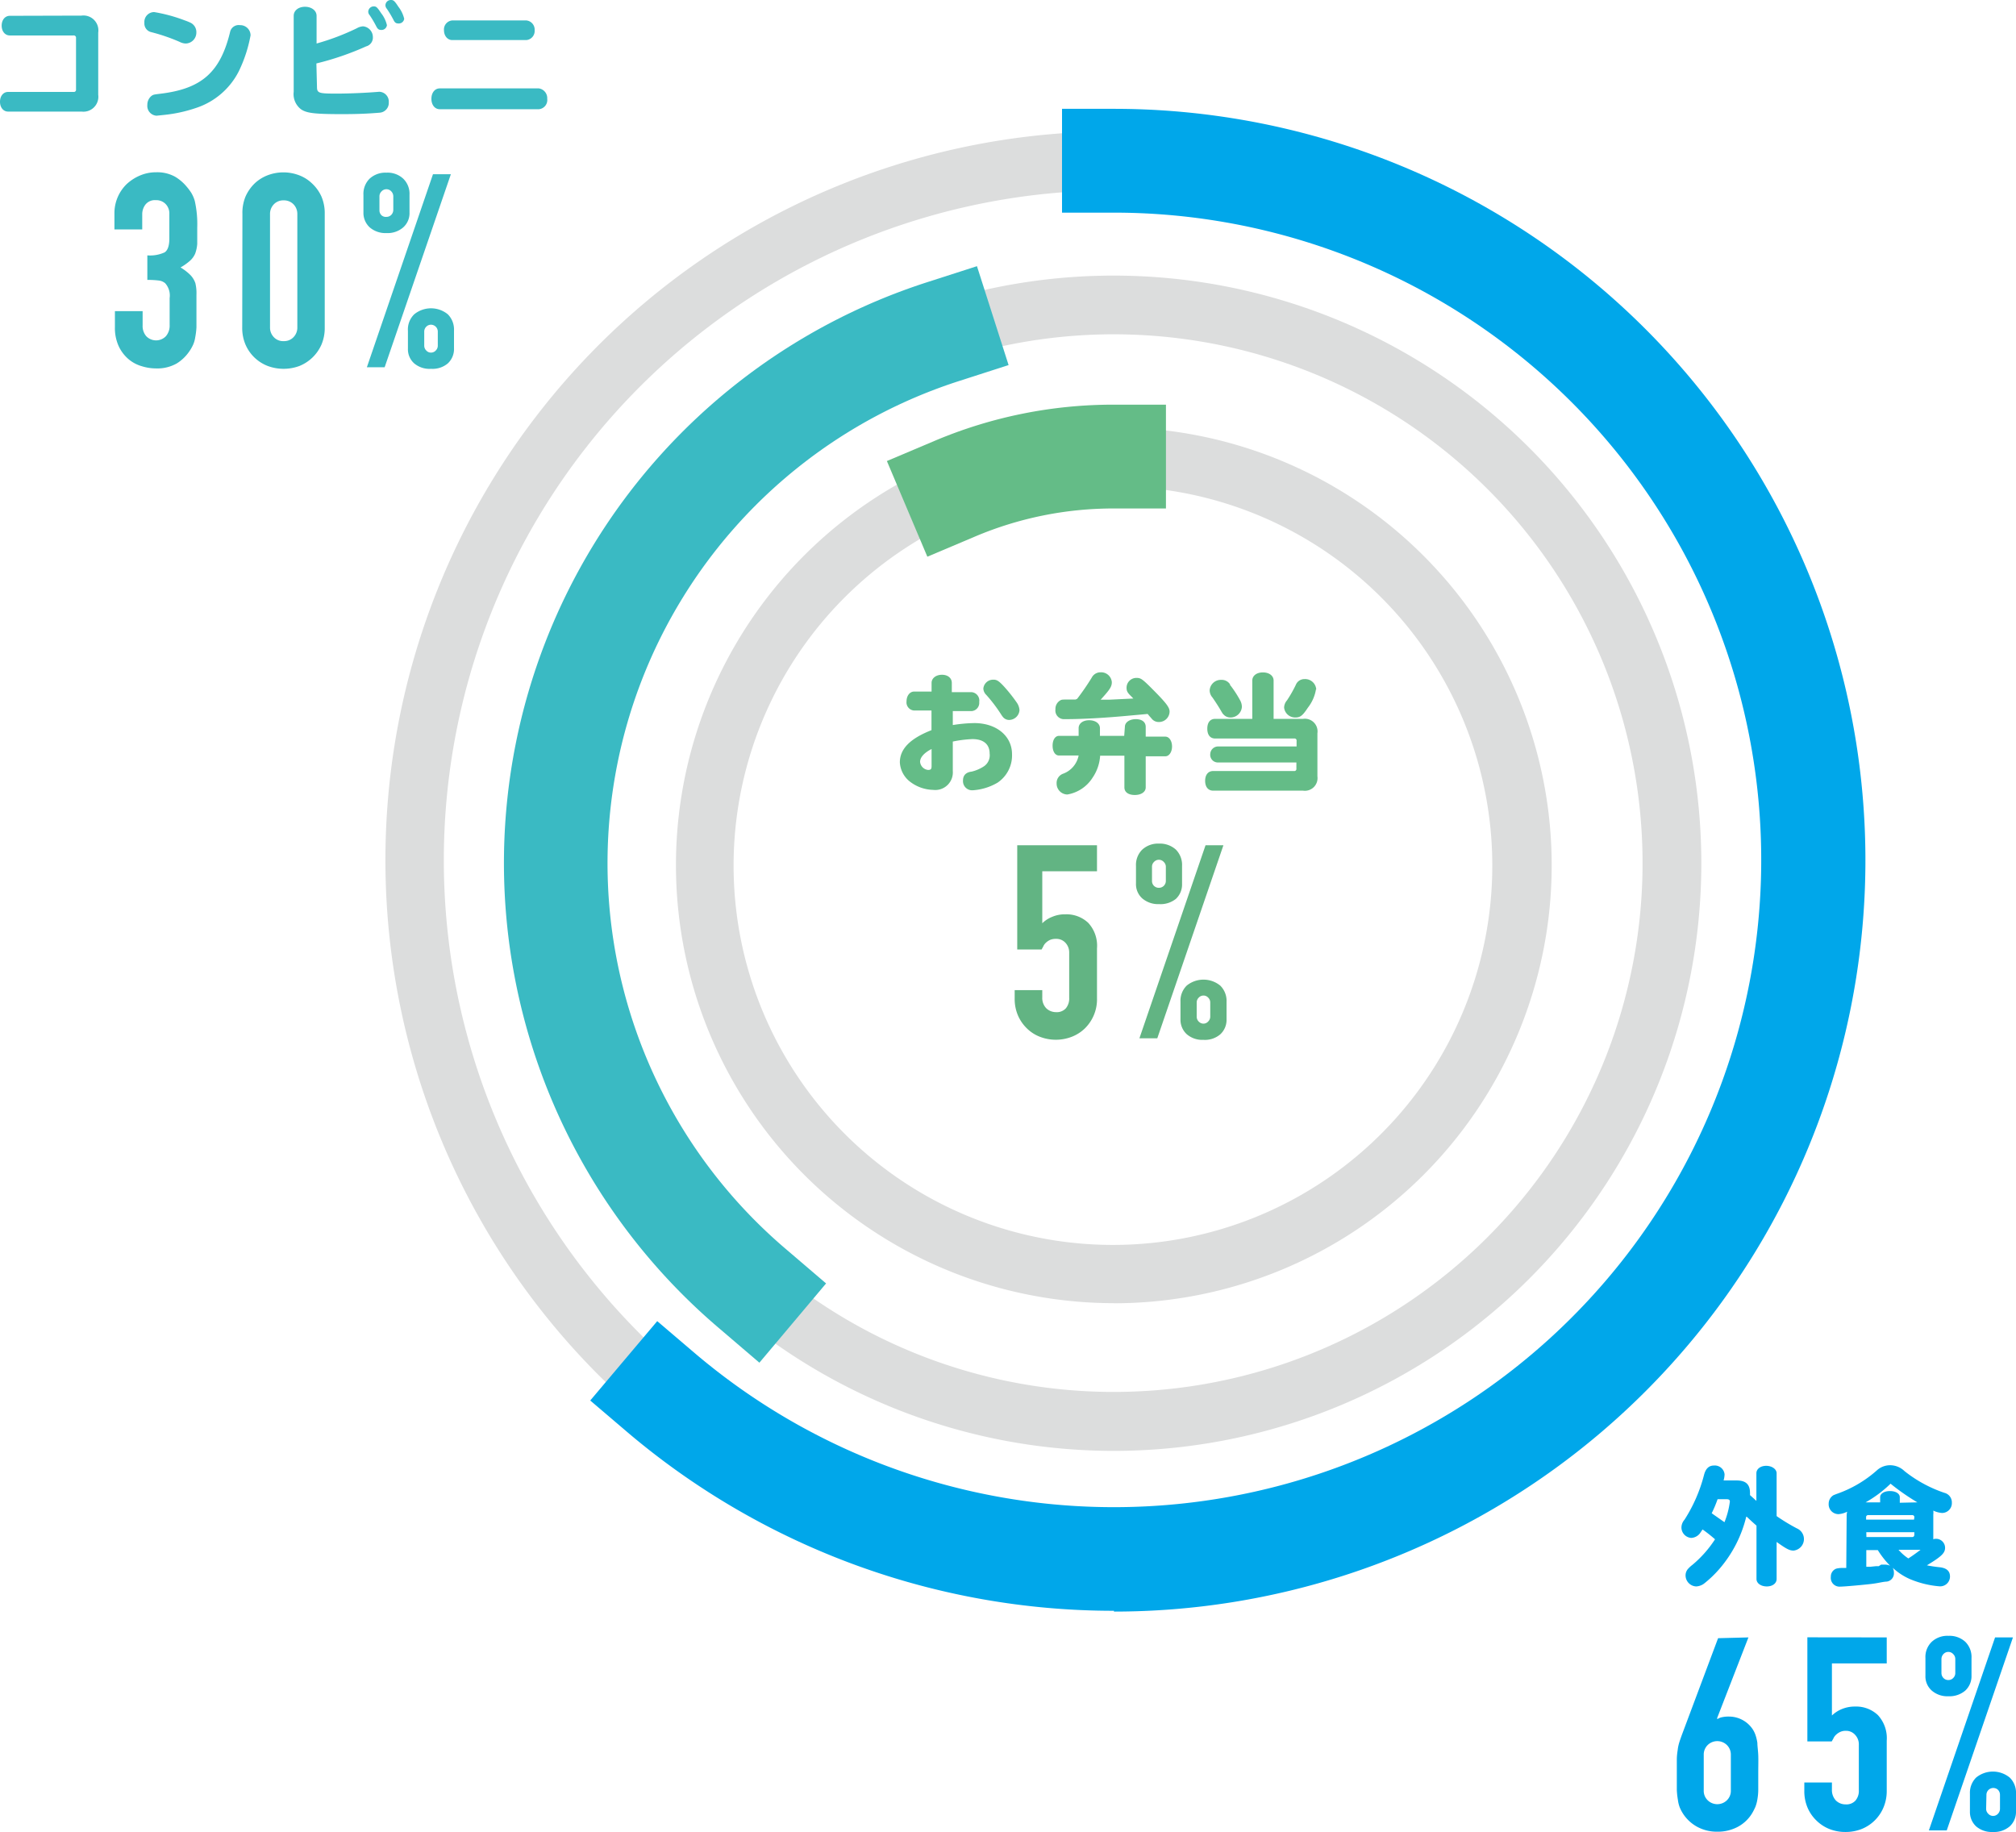 <svg xmlns="http://www.w3.org/2000/svg" viewBox="0 0 205.24 186.52"><defs><style>.cls-1{fill:#00a7ea;}.cls-2{fill:#64bc87;}.cls-3{fill:#62b483;}.cls-4{fill:#3abac3;}.cls-5{fill:#dcdddd;}</style></defs><g id="レイヤー_2" data-name="レイヤー 2"><g id="レイヤー_1-2" data-name="レイヤー 1"><path class="cls-1" d="M177.78,154.41a12.7,12.7,0,0,1-2.73,5.32,11.39,11.39,0,0,1-1.58,1.51,1.49,1.49,0,0,1-.79.28,1.13,1.13,0,0,1-1.08-1.11,1,1,0,0,1,.3-.73,3,3,0,0,1,.4-.36,11.58,11.58,0,0,0,2.3-2.6c-.39-.34-.81-.68-1.27-1l-.28.41a1.19,1.19,0,0,1-.87.45,1.07,1.07,0,0,1-1-1.05,1.22,1.22,0,0,1,.31-.8,15.72,15.72,0,0,0,2-4.6c.17-.62.5-.92,1-.92a1,1,0,0,1,1.08.89,2.37,2.37,0,0,1-.1.63h1.32c.94,0,1.37.39,1.37,1.27a2.13,2.13,0,0,1,0,.22l.65.59V150c0-.45.43-.76,1-.76s1.06.33,1.06.76v4.36a19.6,19.6,0,0,0,2.06,1.25,1.18,1.18,0,0,1-.33,2.26c-.41,0-.71-.15-1.73-.88v3.77c0,.45-.42.76-1,.76s-1.05-.31-1.05-.76v-5.43c-.43-.38-.67-.6-.95-.87Zm-2.92-1.77a12.34,12.34,0,0,1-.6,1.43l1.3.91a8.39,8.39,0,0,0,.55-2.1c0-.17-.1-.24-.32-.24Z"/><path class="cls-1" d="M188,154.39a1.91,1.91,0,0,1,.05-.48,2.24,2.24,0,0,1-.88.25,1,1,0,0,1-1-1.07,1,1,0,0,1,.51-.87l.28-.11a12.15,12.15,0,0,0,4.13-2.42,2,2,0,0,1,1.35-.51,2.11,2.11,0,0,1,1.45.6,13.41,13.41,0,0,0,4.06,2.21,1,1,0,0,1,.76,1,1,1,0,0,1-1,1.05,2.51,2.51,0,0,1-.89-.24,1.7,1.7,0,0,1,0,.4v2.52a.65.65,0,0,1,.27-.05.92.92,0,0,1,.93.91c0,.54-.36.89-1.85,1.79.32.07.85.15,1.24.19.74.07,1.11.37,1.11.95a1,1,0,0,1-1.06,1,9.77,9.77,0,0,1-3-.73,6.21,6.21,0,0,1-1.77-1.16,1.05,1.05,0,0,1,.12.52.84.84,0,0,1-.75.89c-.28,0-.81.14-1.42.22s-2.84.29-3.3.29a.89.89,0,0,1-.95-1,.85.85,0,0,1,.55-.83,2.31,2.31,0,0,1,.59-.07l.43,0Zm7.2-1.43a22.65,22.65,0,0,1-2.73-1.9,12.32,12.32,0,0,1-2.54,1.9h1.48v-.53c0-.36.42-.62,1-.62s1,.26,1,.62V153Zm-.31,1.53a.2.2,0,0,0-.21-.23H190.2a.2.2,0,0,0-.22.23v.23h4.88Zm-4.88,2h4.67c.13,0,.21-.09.21-.24V156H190Zm1.5,2.81.37,0a1.3,1.3,0,0,1,.54.11,9.12,9.12,0,0,1-1.25-1.59H190v1.7l.39,0,.57-.06.3,0Zm1.77-1.51a5,5,0,0,0,1,.88c.42-.27.88-.6,1.24-.88Z"/><path class="cls-1" d="M178,166.71l-3.2,8.25.06.06a1.17,1.17,0,0,1,.43-.18,3.07,3.07,0,0,1,.75-.07,2.9,2.9,0,0,1,2.38,1.27,2.65,2.65,0,0,1,.3.61,4.51,4.51,0,0,1,.19.8c0,.33.07.75.09,1.25s0,1.15,0,1.92,0,1.17,0,1.59-.05.76-.09,1a3.84,3.84,0,0,1-.2.75,6.25,6.25,0,0,1-.32.63,3.78,3.78,0,0,1-1.48,1.41,4.32,4.32,0,0,1-2.08.49,4.18,4.18,0,0,1-2.07-.51,4,4,0,0,1-1.46-1.39A4,4,0,0,1,171,184a3.3,3.3,0,0,1-.18-.75,7.93,7.93,0,0,1-.11-1c0-.42,0-1,0-1.59s0-1.11,0-1.5.05-.74.09-1a4.25,4.25,0,0,1,.16-.76c.07-.23.16-.47.25-.73l3.7-9.88Zm-1.79,11.95a1.36,1.36,0,0,0-.41-1,1.4,1.4,0,0,0-1.94,0,1.36,1.36,0,0,0-.41,1v3.64a1.33,1.33,0,0,0,.41,1,1.4,1.4,0,0,0,1.94,0,1.33,1.33,0,0,0,.41-1Z"/><path class="cls-1" d="M192.08,166.71v2.65H186.5v5.3a3.21,3.21,0,0,1,1-.65,3.42,3.42,0,0,1,1.35-.26,3.22,3.22,0,0,1,2.33.87,3.47,3.47,0,0,1,.9,2.61v5.07a4.3,4.3,0,0,1-.35,1.77,4.05,4.05,0,0,1-2.26,2.17,4.51,4.51,0,0,1-1.59.28,4.42,4.42,0,0,1-1.58-.28,4,4,0,0,1-1.34-.85,4,4,0,0,1-.93-1.32,4.3,4.3,0,0,1-.34-1.77v-.82h2.81v.71a1.55,1.55,0,0,0,.4,1.12,1.39,1.39,0,0,0,1,.4,1.24,1.24,0,0,0,1-.39,1.53,1.53,0,0,0,.34-1.07v-4.61a1.4,1.4,0,0,0-.37-1,1.22,1.22,0,0,0-.95-.42,1.28,1.28,0,0,0-.61.13,1.58,1.58,0,0,0-.41.29,1.07,1.07,0,0,0-.25.36l-.17.3H184v-10.6Z"/><path class="cls-1" d="M198.37,172.7a2.41,2.41,0,0,1-1.71-.58,1.93,1.93,0,0,1-.64-1.52v-1.79a2.14,2.14,0,0,1,.64-1.65,2.34,2.34,0,0,1,1.71-.61,2.37,2.37,0,0,1,1.71.61,2.17,2.17,0,0,1,.63,1.65v1.79a2,2,0,0,1-.63,1.52A2.45,2.45,0,0,1,198.37,172.7Zm-2,13.66,6.74-19.65h1.82l-6.74,19.65Zm2-15.31a.66.66,0,0,0,.48-.21.69.69,0,0,0,.21-.51v-1.41a.69.69,0,0,0-.21-.51.67.67,0,0,0-1,0,.73.73,0,0,0-.2.51v1.41a.73.73,0,0,0,.2.51A.67.67,0,0,0,198.37,171.05Zm4.52,15.47a2.45,2.45,0,0,1-1.71-.57,2,2,0,0,1-.63-1.52v-1.8a2.19,2.19,0,0,1,.63-1.65,2.7,2.7,0,0,1,3.42,0,2.15,2.15,0,0,1,.64,1.65v1.8a2,2,0,0,1-.64,1.52A2.45,2.45,0,0,1,202.89,186.52Zm-.69-2.37a.69.69,0,0,0,.21.51.67.67,0,0,0,1,0,.73.73,0,0,0,.2-.51v-1.41a.73.73,0,0,0-.2-.51.7.7,0,0,0-1.18.51Z"/><path class="cls-2" d="M94.84,69.53c0-.48.45-.83,1.06-.83s1,.35,1,.83v.94h2a.86.86,0,0,1,.79,1,.84.84,0,0,1-.79.93H97v1.42a14.72,14.72,0,0,1,2.19-.2c2.25,0,3.84,1.31,3.84,3.17a3.34,3.34,0,0,1-1.48,2.9,5.71,5.71,0,0,1-2.51.77.93.93,0,0,1-1-1c0-.52.3-.83.88-.9A3.93,3.93,0,0,0,100.2,78a1.36,1.36,0,0,0,.55-1.28c0-.94-.62-1.47-1.75-1.47a12.12,12.12,0,0,0-2,.25v3A1.79,1.79,0,0,1,95,80.42a4,4,0,0,1-2.31-.8,2.67,2.67,0,0,1-1.08-2c0-1.34,1-2.41,3.22-3.28v-2H93.07a.83.83,0,0,1-.78-.93c0-.56.32-1,.78-1h1.77Zm0,6.73c-.75.38-1.17.85-1.17,1.3a.91.91,0,0,0,.81.83c.29,0,.36-.09.36-.41Zm7.36-6.38a16.14,16.14,0,0,1,1.34,1.69,1.55,1.55,0,0,1,.25.73,1.07,1.07,0,0,1-1.05,1,.81.81,0,0,1-.61-.27,2.46,2.46,0,0,1-.21-.29,15.19,15.19,0,0,0-1.52-2,.94.94,0,0,1-.29-.64,1,1,0,0,1,1-.9C101.47,69.19,101.68,69.32,102.2,69.88Z"/><path class="cls-2" d="M114.52,74c0-.46.47-.78,1.12-.78s1,.32,1,.78v1h2c.39,0,.68.44.68,1s-.29,1-.68,1h-2v3.17c0,.45-.44.77-1.11.77s-1.06-.3-1.06-.77V76.94H112a4.45,4.45,0,0,1-.77,2.24,3.78,3.78,0,0,1-2.57,1.71,1.11,1.11,0,0,1-1.09-1.12,1,1,0,0,1,.67-1,2.48,2.48,0,0,0,1.57-1.85h-2c-.38,0-.65-.4-.65-1s.27-1,.65-1h2v-.78c0-.48.43-.81,1.07-.81s1.1.33,1.1.81v.78h2.47Zm-4.86-2.85A25.22,25.22,0,0,0,111.14,69a1,1,0,0,1,.91-.55,1.09,1.09,0,0,1,1.14,1c0,.46-.19.75-1.14,1.79h.84l1.24-.06,1.25-.06-.19-.2c-.41-.39-.5-.56-.5-.9a1,1,0,0,1,1-1c.47,0,.6.09,1.92,1.43,1.16,1.18,1.46,1.6,1.46,2a1.08,1.08,0,0,1-1.1,1.06.91.91,0,0,1-.68-.29l-.17-.2c-.07-.07-.2-.23-.28-.33l-1.87.17c-2.45.23-4.73.36-6.59.36a.88.88,0,0,1-.93-1,1,1,0,0,1,.47-.9c.18-.1.18-.1,1.06-.1h.52Z"/><path class="cls-2" d="M132,75.43a.21.21,0,0,0-.24-.24h-8.05c-.5,0-.8-.36-.8-1s.3-1,.8-1h3.78v-3.9c0-.49.44-.83,1.08-.83s1.09.34,1.09.83v3.9h3a1.29,1.29,0,0,1,1.46,1.47v4.38a1.29,1.29,0,0,1-1.46,1.46h-9.15c-.51,0-.82-.38-.82-1s.31-1,.82-1h8.23a.21.21,0,0,0,.24-.24v-.63h-8a.78.78,0,0,1-.77-.87A.8.8,0,0,1,124,76h8Zm-6.8-5.73a11.06,11.06,0,0,1,1.05,1.6,1.38,1.38,0,0,1,.18.68,1.16,1.16,0,0,1-1.19,1.07.92.92,0,0,1-.69-.32c-.07-.06-.07-.07-.2-.28-.25-.45-.66-1.07-.91-1.43a1.12,1.12,0,0,1-.29-.73,1.14,1.14,0,0,1,1.18-1.07A1,1,0,0,1,125.24,69.7Zm8.77.5a4.09,4.09,0,0,1-.82,1.85c-.54.82-.78,1-1.28,1a1.13,1.13,0,0,1-1.14-1,1.15,1.15,0,0,1,.29-.74,12.9,12.9,0,0,0,.9-1.58.94.94,0,0,1,.89-.59A1.13,1.13,0,0,1,134,70.2Z"/><path class="cls-3" d="M111.68,86.06v2.65h-5.57V94a3,3,0,0,1,1-.65,3.25,3.25,0,0,1,1.35-.26,3.22,3.22,0,0,1,2.33.87,3.43,3.43,0,0,1,.89,2.6v5.08a4.14,4.14,0,0,1-1.26,3.09,4,4,0,0,1-1.34.84,4.5,4.5,0,0,1-3.18,0,3.85,3.85,0,0,1-1.33-.84,4.08,4.08,0,0,1-.93-1.33,4.25,4.25,0,0,1-.34-1.76v-.83h2.81v.72a1.51,1.51,0,0,0,.4,1.12,1.43,1.43,0,0,0,1,.4,1.24,1.24,0,0,0,1-.39,1.57,1.57,0,0,0,.34-1.08V97a1.44,1.44,0,0,0-.37-1,1.25,1.25,0,0,0-1-.41,1.41,1.41,0,0,0-.61.12,1.65,1.65,0,0,0-.41.29,1.07,1.07,0,0,0-.25.36l-.17.31h-2.48V86.06Z"/><path class="cls-3" d="M118,92.05a2.46,2.46,0,0,1-1.71-.58,1.94,1.94,0,0,1-.64-1.52V88.16a2.18,2.18,0,0,1,.64-1.66,2.38,2.38,0,0,1,1.71-.61,2.42,2.42,0,0,1,1.71.61,2.21,2.21,0,0,1,.63,1.66V90a2,2,0,0,1-.63,1.52A2.49,2.49,0,0,1,118,92.05Zm-2,13.66,6.73-19.65h1.82l-6.73,19.65Zm2-15.32a.7.7,0,0,0,.69-.71V88.27a.68.68,0,0,0-.21-.51.67.67,0,0,0-1,0,.67.67,0,0,0-.2.51v1.41a.69.69,0,0,0,.2.51A.7.7,0,0,0,118,90.39Zm4.52,15.48a2.41,2.41,0,0,1-1.71-.58,2,2,0,0,1-.63-1.52V102a2.17,2.17,0,0,1,.63-1.65,2.7,2.7,0,0,1,3.42,0,2.18,2.18,0,0,1,.64,1.65v1.79a2,2,0,0,1-.64,1.52A2.41,2.41,0,0,1,122.5,105.87Zm-.69-2.37a.69.69,0,0,0,.21.51.66.66,0,0,0,.48.21A.64.64,0,0,0,123,104a.69.69,0,0,0,.21-.51v-1.41a.69.69,0,0,0-.21-.51.64.64,0,0,0-.48-.21.66.66,0,0,0-.48.21.69.69,0,0,0-.21.51Z"/><path class="cls-4" d="M8.29,1.59A1.52,1.52,0,0,1,10,3.32V9.65A1.52,1.52,0,0,1,8.3,11.36H.82c-.48,0-.82-.42-.82-1s.34-1,.82-1H7.49a.22.22,0,0,0,.25-.25V3.87a.23.23,0,0,0-.26-.26H1c-.49,0-.83-.42-.83-1s.34-1,.83-1Z"/><path class="cls-4" d="M18.82,2.08a5.47,5.47,0,0,1,.57.23,1.06,1.06,0,0,1,.6,1,1.11,1.11,0,0,1-1.08,1.12,1.46,1.46,0,0,1-.63-.17,18.9,18.9,0,0,0-2.93-1,.9.9,0,0,1-.65-.94,1,1,0,0,1,1-1.09A16.15,16.15,0,0,1,18.82,2.08Zm6.69,1.51a14.17,14.17,0,0,1-1.2,3.67A7.5,7.5,0,0,1,19.93,11a14.57,14.57,0,0,1-3.22.7l-.77.08A1,1,0,0,1,15,10.68a1.16,1.16,0,0,1,.44-.93c.19-.12.19-.12.91-.21,4.21-.51,6.1-2.21,7.09-6.35a.9.9,0,0,1,1-.63A1.05,1.05,0,0,1,25.51,3.59Z"/><path class="cls-4" d="M32.27,8.81c0,.67.14.72,2,.72,1.32,0,3.06-.08,4.25-.18a.69.69,0,0,1,.18,0,1,1,0,0,1,.88,1.06,1,1,0,0,1-.89,1.06c-1.31.11-2.38.15-3.86.15-2.8,0-3.61-.1-4.18-.49a1.94,1.94,0,0,1-.75-1.78V1.61c0-.54.49-.92,1.15-.92s1.18.38,1.18.92V4.43a24.32,24.32,0,0,0,4.09-1.55,1.49,1.49,0,0,1,.64-.2,1.1,1.1,0,0,1,1,1.1.92.92,0,0,1-.68.94,29.22,29.22,0,0,1-5.07,1.74Zm6.54-7.46a3.07,3.07,0,0,1,.58,1.21.55.55,0,0,1-.57.49c-.26,0-.38-.1-.52-.38a10.65,10.65,0,0,0-.67-1.13.52.52,0,0,1-.14-.36.56.56,0,0,1,.57-.53C38.31.65,38.41.75,38.81,1.35ZM40.56.69a3.23,3.23,0,0,1,.59,1.22.55.55,0,0,1-.58.48c-.26,0-.38-.09-.52-.38A10.6,10.6,0,0,0,39.38.89a.54.54,0,0,1-.14-.37A.55.55,0,0,1,39.81,0C40.06,0,40.17.09,40.56.69Z"/><path class="cls-4" d="M54.86,9a1,1,0,0,1,.85,1.06.94.94,0,0,1-.85,1.06H44.77c-.5,0-.85-.44-.85-1.06S44.27,9,44.77,9ZM53.58,2.08a.94.94,0,0,1,.85,1,.93.93,0,0,1-.85,1H46.05c-.5,0-.85-.44-.85-1a.92.92,0,0,1,.85-1Z"/><path class="cls-4" d="M15,26a3.57,3.57,0,0,0,1.75-.3c.32-.2.49-.67.49-1.41V21.77a1.37,1.37,0,0,0-.38-1,1.32,1.32,0,0,0-1-.39,1.22,1.22,0,0,0-1.07.47,1.63,1.63,0,0,0-.31.91v1.6H11.65V21.75a4.12,4.12,0,0,1,1.24-3,4.68,4.68,0,0,1,1.36-.88,4.12,4.12,0,0,1,1.65-.33,3.74,3.74,0,0,1,1.92.45A4.55,4.55,0,0,1,19,19a5.61,5.61,0,0,1,.49.66,3.5,3.5,0,0,1,.34.8,10.78,10.78,0,0,1,.25,2.7c0,.68,0,1.24,0,1.66a3.6,3.6,0,0,1-.21,1,2.12,2.12,0,0,1-.54.74,5.64,5.64,0,0,1-.95.67,5.15,5.15,0,0,1,1,.77,2.22,2.22,0,0,1,.51.83A4.34,4.34,0,0,1,20,30c0,.45,0,1,0,1.72s0,1.18,0,1.6a7.47,7.47,0,0,1-.13,1.05,2.78,2.78,0,0,1-.22.75,4.16,4.16,0,0,1-.36.63A4.28,4.28,0,0,1,18,37a4,4,0,0,1-2.14.51,4.9,4.9,0,0,1-1.41-.22,3.65,3.65,0,0,1-1.35-.71,3.91,3.91,0,0,1-1-1.3,4.44,4.44,0,0,1-.4-2v-1.6h2.82v1.46a1.58,1.58,0,0,0,.37,1.09,1.39,1.39,0,0,0,2,0,1.65,1.65,0,0,0,.38-1.14V30.35a1.88,1.88,0,0,0-.45-1.51,1.21,1.21,0,0,0-.67-.28A8.45,8.45,0,0,0,15,28.5Z"/><path class="cls-4" d="M24.68,21.8A4.33,4.33,0,0,1,25,20a4.29,4.29,0,0,1,.92-1.32,4,4,0,0,1,1.34-.84,4.5,4.5,0,0,1,3.18,0,3.85,3.85,0,0,1,1.33.84A4.15,4.15,0,0,1,32.72,20a4.33,4.33,0,0,1,.34,1.77V33.33a4.3,4.3,0,0,1-.34,1.77,4.14,4.14,0,0,1-2.26,2.17,4.65,4.65,0,0,1-3.18,0A4.05,4.05,0,0,1,25,35.1a4.3,4.3,0,0,1-.34-1.77Zm2.81,11.53a1.39,1.39,0,0,0,.39,1,1.28,1.28,0,0,0,1,.4,1.31,1.31,0,0,0,1-.4,1.39,1.39,0,0,0,.39-1V21.8a1.4,1.4,0,0,0-.39-1,1.35,1.35,0,0,0-1-.4,1.32,1.32,0,0,0-1,.4,1.4,1.4,0,0,0-.39,1Z"/><path class="cls-4" d="M39.35,23.73a2.45,2.45,0,0,1-1.71-.58A2,2,0,0,1,37,21.63V19.84a2.17,2.17,0,0,1,.63-1.65,2.37,2.37,0,0,1,1.71-.61,2.34,2.34,0,0,1,1.71.61,2.14,2.14,0,0,1,.64,1.65v1.79a1.93,1.93,0,0,1-.64,1.52A2.41,2.41,0,0,1,39.35,23.73Zm-2,13.66,6.73-19.65h1.82L39.16,37.39Zm2-15.31a.67.67,0,0,0,.49-.21.73.73,0,0,0,.2-.51V20a.73.73,0,0,0-.2-.51.67.67,0,0,0-1,0,.69.69,0,0,0-.21.51v1.41a.69.69,0,0,0,.21.51A.66.66,0,0,0,39.35,22.08Zm4.53,15.47A2.41,2.41,0,0,1,42.17,37a1.92,1.92,0,0,1-.64-1.51v-1.8A2.15,2.15,0,0,1,42.17,32a2.7,2.7,0,0,1,3.42,0,2.19,2.19,0,0,1,.63,1.65v1.8A2,2,0,0,1,45.59,37,2.41,2.41,0,0,1,43.88,37.55Zm-.69-2.37a.69.69,0,0,0,.21.51.63.63,0,0,0,.48.21.66.66,0,0,0,.48-.21.69.69,0,0,0,.21-.51V33.77a.7.7,0,0,0-.69-.71.66.66,0,0,0-.48.2.69.69,0,0,0-.21.51Z"/><path class="cls-5" d="M65.57,144.26A74.19,74.19,0,0,1,113.41,13.38v6a68.2,68.2,0,0,0-44,120.33Z"/><path class="cls-1" d="M113.41,164a76.5,76.5,0,0,1-49.32-18l-4-3.41,6.82-8.08,4,3.41a65.9,65.9,0,1,0,42.5-116.27h-5.29V11.08h5.29a76.48,76.48,0,0,1,0,153Z"/><path class="cls-5" d="M113.41,147.72a59.85,59.85,0,0,1-38.65-14.15L78.63,129A53.84,53.84,0,1,0,97,36.59L95.16,30.9a59.83,59.83,0,1,1,18.25,116.82Z"/><path class="cls-4" d="M77.31,138.74l-4-3.42A62.14,62.14,0,0,1,94.46,28.71l5-1.61,3.22,10.07-5,1.61a51.57,51.57,0,0,0-17.58,88.47l4,3.42Z"/><path class="cls-5" d="M113.41,132.68A44.6,44.6,0,0,1,96.05,47l2.33,5.51a38.62,38.62,0,1,0,15-3v-6a44.59,44.59,0,0,1,0,89.18Z"/><path class="cls-2" d="M94.41,56.68l-4.12-9.74,4.87-2.06a46.67,46.67,0,0,1,18.25-3.68h5.29V51.77h-5.29a36.07,36.07,0,0,0-14.13,2.85Z"/></g></g></svg>